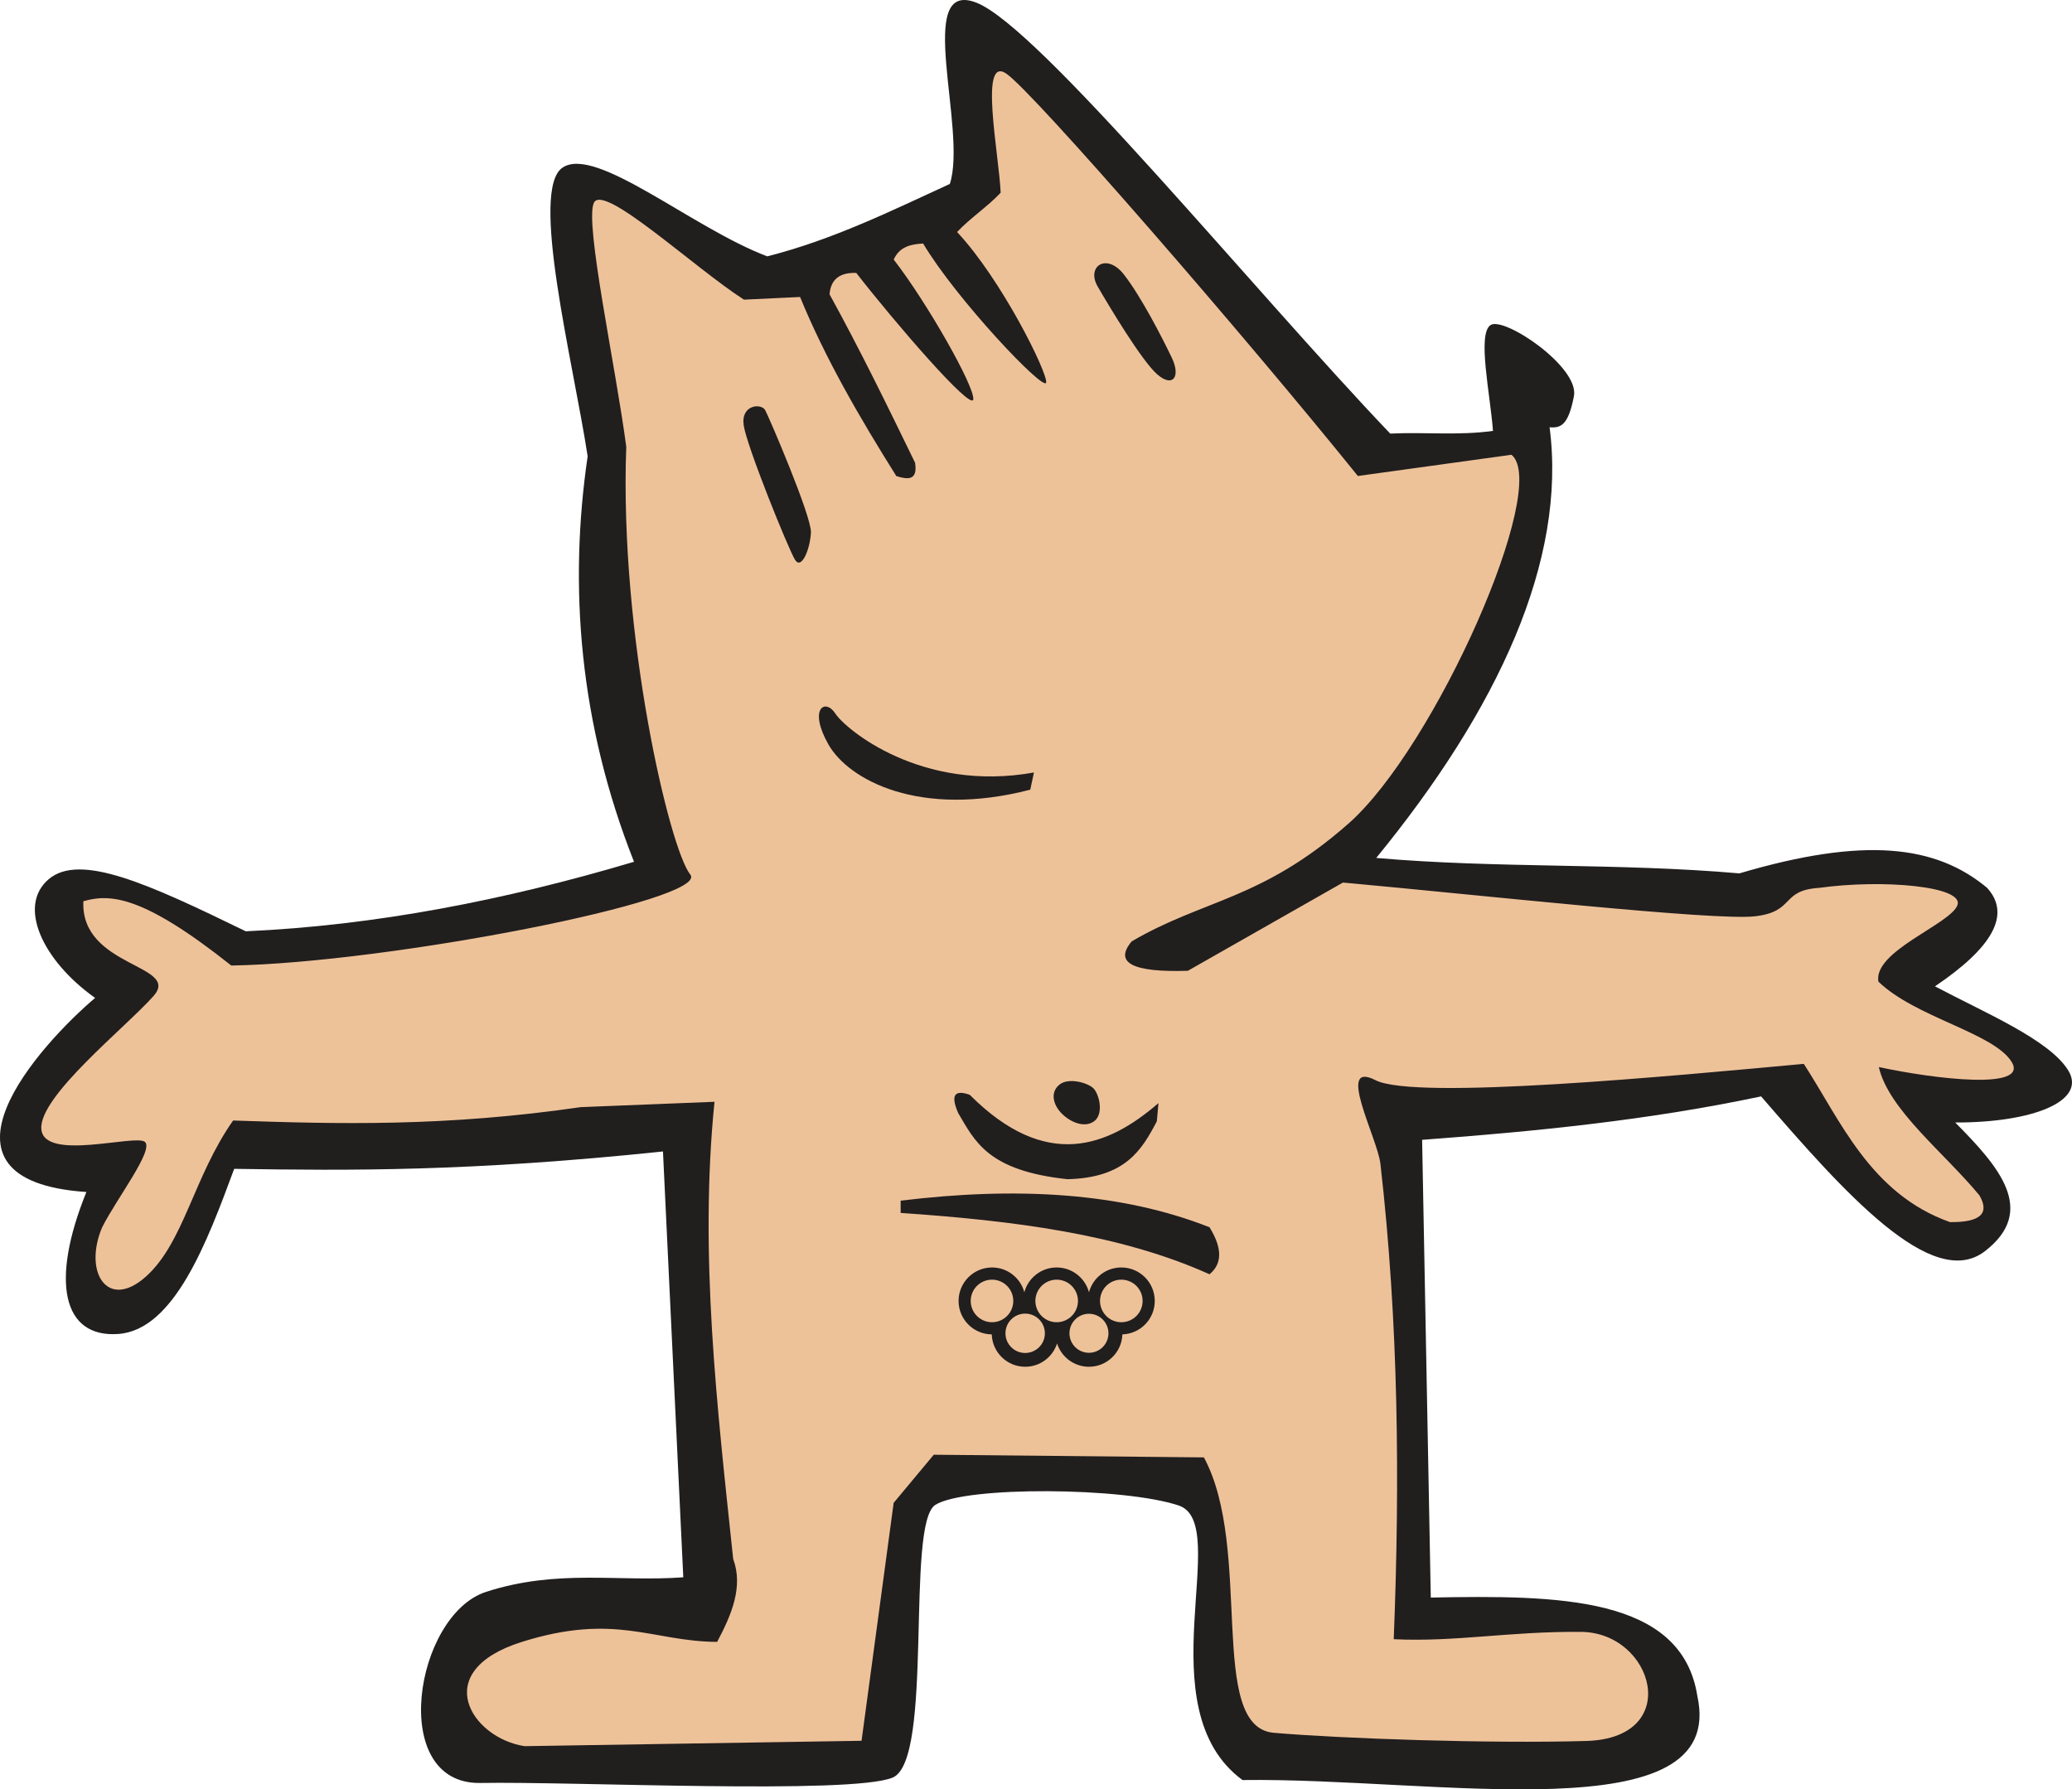 <?xml version="1.0" encoding="UTF-8" standalone="no"?>
<svg
   xmlns:dc="http://purl.org/dc/elements/1.1/"
   xmlns:cc="http://creativecommons.org/ns#"
   xmlns:rdf="http://www.w3.org/1999/02/22-rdf-syntax-ns#"
   xmlns:svg="http://www.w3.org/2000/svg"
   xmlns="http://www.w3.org/2000/svg"
   xmlns:sodipodi="http://sodipodi.sourceforge.net/DTD/sodipodi-0.dtd"
   xmlns:inkscape="http://www.inkscape.org/namespaces/inkscape"
   width="512.204"
   height="442.432"
   viewBox="0 0 135.521 117.06"
   version="1.1"
   id="svg622">
  <defs
     id="defs616" />
  <g
     inkscape:label="레이어 1"
     inkscape:groupmode="layer"
     id="layer1">
    <path
       style="fill:#211e1e;fill-opacity:1;fill-rule:evenodd;stroke:none;stroke-width:0.585"
       d="M 41.468,56.378 C 37.881,47.303 37.189,38.354 38.436,29.848 37.488,23.656 34.607,12.37 36.812,10.951 c 2.205,-1.419 8.508,3.989 13.372,5.819 4.302,-1.092 8.086,-2.968 11.94,-4.736 C 63.29,8.486 59.748,-1.439 63.868,0.176 67.987,1.794 81.94,18.945 90.928,28.365 c 2.276,-0.11 4.448,0.139 6.722,-0.176 -0.183,-2.424 -1.037,-6.322 -0.164,-6.92 0.87,-0.599 5.828,2.733 5.458,4.649 -0.368,1.915 -0.866,2.095 -1.592,2.033 1.138,8.718 -3.379,18.447 -11.339,28.175 7.96,0.695 15.792,0.315 23.752,1.01 8.207,-2.426 12.865,-1.837 16.203,0.946 1.606,1.771 0.302,3.941 -3.411,6.443 3.233,1.718 7.473,3.484 8.716,5.497 1.243,2.013 -2.321,3.425 -7.391,3.411 2.844,2.867 5.392,5.762 1.942,8.421 -3.45,2.657 -9.221,-3.863 -14.638,-10.128 -7.391,1.565 -14.782,2.292 -22.171,2.842 0.19,9.982 0.379,19.962 0.567,29.944 8.319,-0.158 16.407,-0.105 17.435,6.443 1.985,9.027 -17.087,5.323 -29.752,5.495 -6.395,-4.713 -0.61,-16.761 -4.17,-17.96 -3.557,-1.199 -13.953,-1.282 -15.918,-0.043 -1.965,1.241 -0.073,16.724 -2.796,17.844 -2.721,1.12 -20.873,0.242 -26.955,0.35 -6.082,0.107 -4.307,-11.003 0.379,-12.507 4.684,-1.506 8.591,-0.633 12.886,-0.948 C 44.246,93.9 43.805,84.613 43.362,75.328 30.705,76.653 22.932,76.582 15.317,76.465 13.549,81.254 11.392,87.005 7.737,87.268 4.079,87.528 3.286,83.815 5.651,77.98 -5.497,77.228 2.685,68.279 6.22,65.284 2.74,62.807 1.136,59.245 3.188,57.514 5.239,55.782 9.704,57.817 16.074,60.925 24.538,60.545 33.003,58.898 41.468,56.378"
       id="path539" />
    <path
       style="fill:#eec299;fill-opacity:1;fill-rule:evenodd;stroke:none;stroke-width:0.585"
       d="M 45.149,57.212 C 43.801,55.551 40.506,41.591 40.961,29.224 40.262,23.919 38.231,14.604 38.841,13.272 c 0.612,-1.332 6.553,4.234 9.817,6.331 1.225,-0.057 2.449,-0.114 3.672,-0.174 1.638,3.998 3.884,7.875 6.297,11.718 0.761,0.235 1.403,0.295 1.225,-0.873 -1.812,-3.729 -3.628,-7.45 -5.595,-11.021 0.078,-0.971 0.66,-1.437 1.748,-1.398 2.449,3.153 7.574,9.114 7.654,8.264 0.08,-0.85 -3.011,-6.306 -5.205,-9.139 0.388,-0.857 1.131,-1.003 1.924,-1.049 2.168,3.646 7.946,9.744 8.047,9.095 0.098,-0.649 -2.927,-6.756 -5.826,-9.847 0.875,-0.932 1.976,-1.638 2.851,-2.573 C 65.332,10.042 64.021,3.574 65.826,4.821 67.633,6.069 81.444,21.993 88.812,31.139 l 10.046,-1.389 c 2.559,2.047 -4.983,19.135 -10.67,24.138 -5.687,5.004 -9.445,4.928 -14.168,7.697 -1.174,1.398 0.05,2.038 3.672,1.924 3.381,-1.924 6.765,-3.85 10.146,-5.773 8.979,0.818 24.28,2.509 26.937,2.209 2.655,-0.299 1.661,-1.698 4.197,-1.86 4.16,-0.58 9.541,-0.107 9.052,1.142 -0.489,1.25 -5.511,2.998 -5.166,4.99 2.415,2.34 7.519,3.349 8.707,5.239 1.19,1.887 -5.022,1.138 -8.68,0.35 0.647,2.799 4.275,5.598 6.582,8.396 0.69,1.188 0.048,1.771 -1.926,1.748 -5.221,-1.851 -7.183,-6.694 -9.562,-10.352 -8.559,0.786 -25.411,2.404 -28.015,1.067 -2.605,-1.334 0.087,3.688 0.32,5.438 1.19,10.377 1.284,20.757 0.875,31.134 4.083,0.192 7.485,-0.516 12.246,-0.48 4.759,0.034 6.719,6.952 0.35,7.137 -6.374,0.183 -16.062,-0.158 -20.444,-0.535 -4.38,-0.379 -1.325,-12.011 -4.569,-18.017 -5.89,-0.057 -11.778,-0.117 -17.668,-0.174 -0.873,1.049 -1.748,2.097 -2.623,3.148 -0.699,5.189 -1.398,10.377 -2.1,15.566 -7.345,0.117 -14.693,0.233 -22.038,0.352 -3.466,-0.523 -6.299,-4.898 -0.176,-6.822 6.125,-1.924 8.527,-0.021 12.769,0 0.96,-1.807 1.714,-3.617 1.049,-5.424 -1.053,-9.968 -2.232,-19.939 -1.222,-29.909 -2.918,0.117 -5.831,0.233 -8.746,0.35 -8.92,1.295 -15.861,1.108 -22.74,0.875 -2.584,3.674 -3.221,8.006 -5.719,10.224 -2.499,2.216 -4.085,-0.306 -2.851,-3.228 0.932,-1.864 3.416,-5.074 2.799,-5.598 -0.617,-0.521 -6.61,1.305 -6.772,-0.841 -0.164,-2.145 5.518,-6.646 7.339,-8.703 1.821,-2.059 -4.793,-1.869 -4.59,-6.198 1.78,-0.519 3.943,-0.347 9.674,4.206 10.32,-0.174 31.367,-4.295 30.021,-5.954 z m 19.735,25.705 c 1.012,0 1.864,0.69 2.113,1.622 0.249,-0.932 1.101,-1.622 2.113,-1.622 1.014,0 1.864,0.69 2.116,1.622 0.249,-0.932 1.101,-1.622 2.113,-1.622 1.209,0 2.189,0.982 2.189,2.189 0,1.186 -0.941,2.15 -2.118,2.189 -0.037,1.174 -1.003,2.118 -2.186,2.118 -0.978,0 -1.805,-0.642 -2.086,-1.526 -0.281,0.884 -1.108,1.526 -2.086,1.526 -1.183,0 -2.15,-0.944 -2.186,-2.118 -1.199,-0.01 -2.17,-0.985 -2.17,-2.189 0,-1.206 0.98,-2.189 2.189,-2.189 z M 69.337,70.925 c 0.578,-0.425 1.8,-0.103 2.18,0.274 0.379,0.375 0.717,1.725 0,2.186 -0.72,0.464 -1.748,-0.11 -2.228,-0.711 -0.48,-0.601 -0.535,-1.323 0.048,-1.75 z m -5.908,0.699 c 5.001,5.008 9.045,3.393 12.342,0.541 -0.037,0.395 -0.071,0.793 -0.107,1.19 -0.985,1.876 -2.059,3.697 -5.847,3.788 -5.216,-0.557 -6.052,-2.483 -7.147,-4.33 -0.503,-1.154 -0.251,-1.551 0.759,-1.19 z m 15.68,8.661 c 0.843,1.364 0.843,2.388 0,3.078 -5.863,-2.646 -12.909,-3.514 -20.201,-4.014 0,-0.267 0,-0.535 0,-0.802 7.569,-0.925 14.417,-0.546 20.201,1.739 z M 54.635,46.679 c 0.667,1.026 5.627,5.182 12.991,3.857 -0.08,0.4 -0.16,0.724 -0.24,1.124 -7.236,1.876 -11.885,-0.633 -13.206,-2.966 -1.321,-2.333 -0.212,-3.041 0.455,-2.015 z M 73.516,17.965 c 1.136,1.46 2.531,4.188 3.128,5.44 0.596,1.25 0.068,1.972 -0.948,1.09 -1.017,-0.882 -3.155,-4.462 -3.907,-5.762 -0.752,-1.305 0.592,-2.228 1.727,-0.768 z m -24.874,9.856 c -0.196,-1.364 1.161,-1.455 1.41,-0.982 0.254,0.475 3.034,6.941 2.988,7.997 -0.048,1.06 -0.612,2.483 -1.044,1.78 -0.432,-0.701 -3.157,-7.43 -3.354,-8.794"
       id="path541" />
    <path
       style="fill:#eec299;fill-opacity:1;fill-rule:evenodd;stroke:none;stroke-width:0.585"
       d="m 64.884,83.715 c 0.768,0 1.391,0.624 1.391,1.391 0,0.77 -0.624,1.394 -1.391,1.394 -0.77,0 -1.394,-0.624 -1.394,-1.394 0,-0.768 0.624,-1.391 1.394,-1.391"
       id="path543" />
    <path
       style="fill:#eec299;fill-opacity:1;fill-rule:evenodd;stroke:none;stroke-width:0.585"
       d="m 69.111,83.715 c 0.77,0 1.394,0.624 1.394,1.391 0,0.77 -0.624,1.394 -1.394,1.394 -0.768,0 -1.391,-0.624 -1.391,-1.394 0,-0.768 0.624,-1.391 1.391,-1.391"
       id="path545" />
    <path
       style="fill:#eec299;fill-opacity:1;fill-rule:evenodd;stroke:none;stroke-width:0.585"
       d="m 73.34,83.715 c 0.77,0 1.394,0.624 1.394,1.391 0,0.77 -0.624,1.394 -1.394,1.394 -0.77,0 -1.391,-0.624 -1.391,-1.394 0,-0.768 0.621,-1.391 1.391,-1.391"
       id="path547" />
    <path
       style="fill:#eec299;fill-opacity:1;fill-rule:evenodd;stroke:none;stroke-width:0.585"
       d="m 71.224,85.947 c 0.704,0 1.275,0.571 1.275,1.277 0,0.704 -0.571,1.275 -1.275,1.275 -0.706,0 -1.275,-0.571 -1.275,-1.275 0,-0.706 0.569,-1.277 1.275,-1.277"
       id="path549" />
    <path
       style="fill:#eec299;fill-opacity:1;fill-rule:evenodd;stroke:none;stroke-width:0.585"
       d="m 67.052,85.936 c 0.711,0 1.289,0.576 1.289,1.289 0,0.711 -0.578,1.286 -1.289,1.286 -0.711,0 -1.289,-0.576 -1.289,-1.286 0,-0.713 0.578,-1.289 1.289,-1.289"
       id="path551" />
  </g>
</svg>